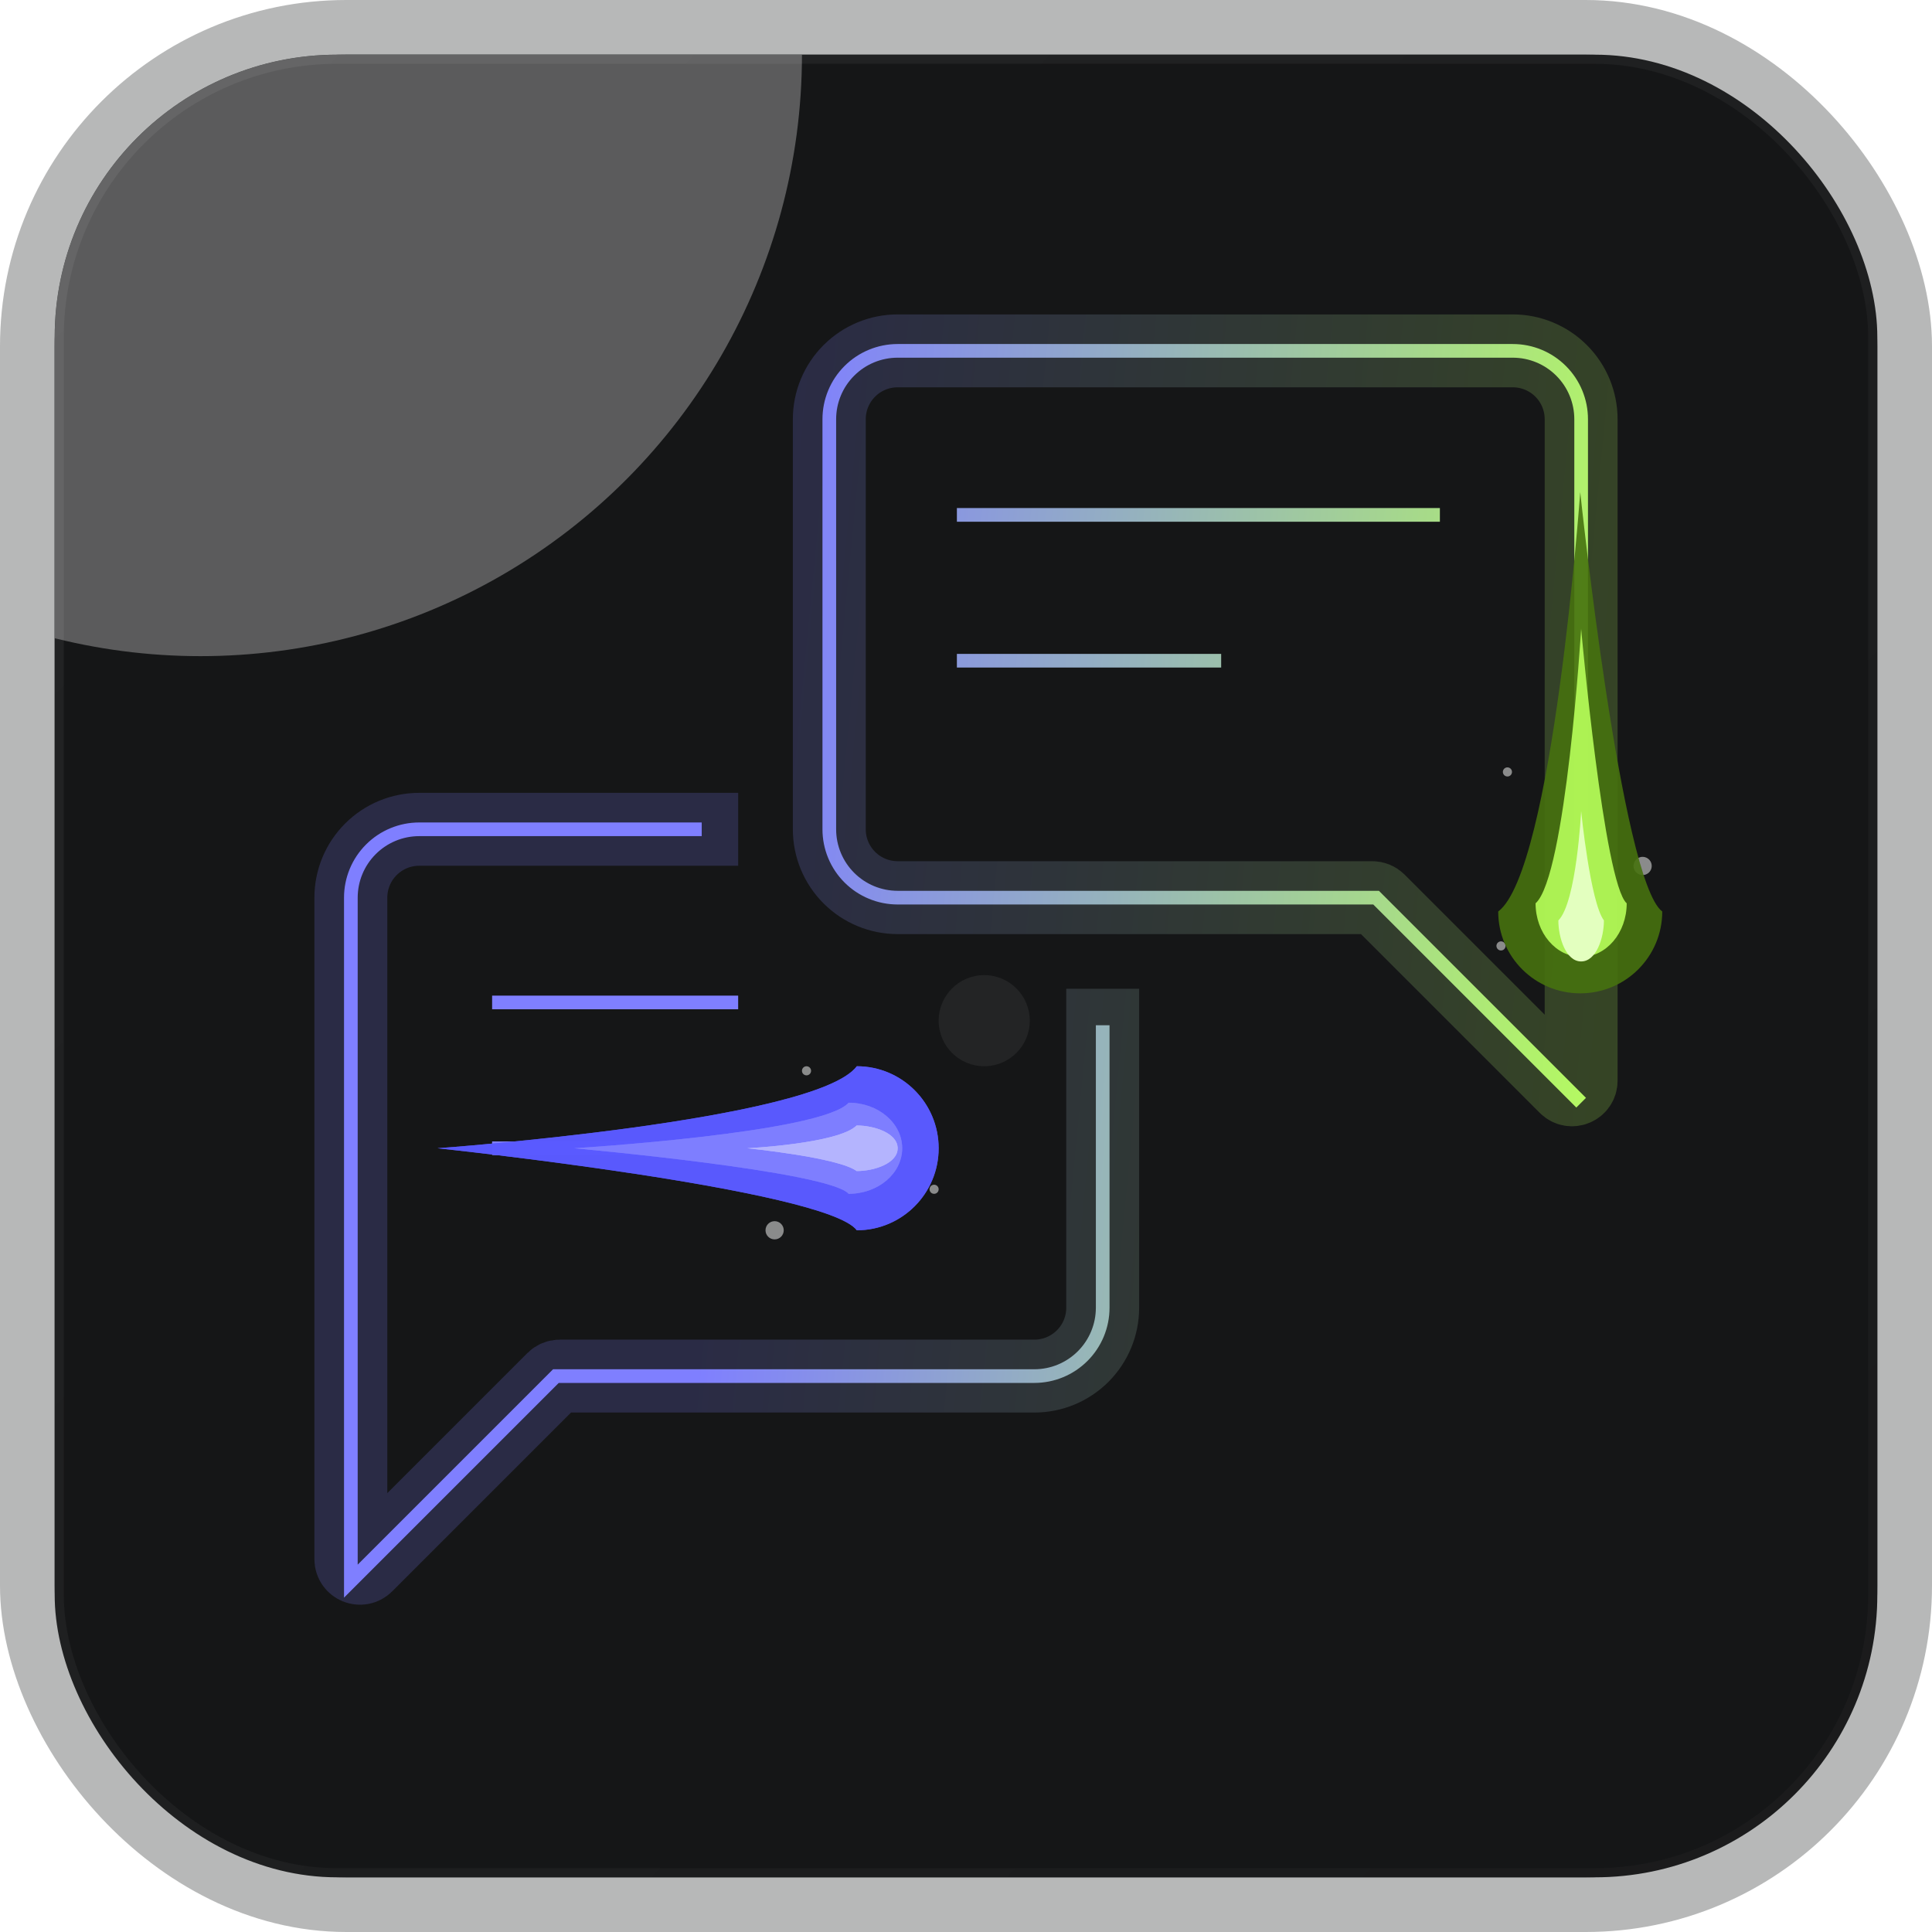 <svg width="212" height="212" viewBox="0 0 212 212" fill="none" xmlns="http://www.w3.org/2000/svg">
<rect x="6" y="6" width="200" height="200" rx="32" fill="#0F1113"/>
<rect x="3" y="3" width="206" height="206" rx="35" stroke="#0F1113" stroke-opacity="0.3" stroke-width="6"/>
<g clip-path="url(#clip0_483_1602)">
<rect x="6" y="6" width="200" height="200" rx="31" fill="#151617"/>
<g opacity="0.3" filter="url(#filter0_f_483_1602)">
<circle cx="22" cy="6" r="66" fill="white"/>
</g>
<g clip-path="url(#clip1_483_1602)">
<g opacity="0.2" filter="url(#filter1_f_483_1602)">
<path d="M121 112.5V143.5C121 145.489 120.21 147.397 118.803 148.803C117.397 150.21 115.489 151 113.5 151H61.414C61.149 151 60.895 151.105 60.707 151.293L40.207 171.793C39.577 172.423 38.5 171.977 38.5 171.086V98.5C38.5 96.511 39.29 94.603 40.697 93.197C42.103 91.79 44.011 91 46 91H77M98.5 98.5H150.586C150.851 98.5 151.105 98.605 151.293 98.793L171.793 119.293C172.423 119.923 173.5 119.477 173.5 118.586V46C173.5 44.011 172.71 42.103 171.303 40.697C169.897 39.29 167.989 38.5 166 38.5H98.5C96.511 38.5 94.603 39.29 93.197 40.697C91.79 42.103 91 44.011 91 46V91C91 92.989 91.79 94.897 93.197 96.303C94.603 97.71 96.511 98.5 98.5 98.5Z" stroke="url(#paint0_linear_483_1602)" stroke-width="8" stroke-linecap="square" stroke-linejoin="round"/>
</g>
<g opacity="0.5" filter="url(#filter2_f_483_1602)">
<circle cx="180.246" cy="95.022" r="1" transform="rotate(-130.763 180.246 95.022)" fill="white"/>
</g>
<g opacity="0.5" filter="url(#filter3_f_483_1602)">
<circle cx="165.412" cy="84.705" r="0.5" transform="rotate(-130.763 165.412 84.705)" fill="white"/>
</g>
<g opacity="0.5" filter="url(#filter4_f_483_1602)">
<circle cx="164.706" cy="103.797" r="0.5" transform="rotate(-130.763 164.706 103.797)" fill="white"/>
</g>
<path d="M173.5 121L151 98.5H98.5C96.511 98.5 94.603 97.71 93.197 96.303C91.79 94.897 91 92.989 91 91V46C91 44.011 91.79 42.103 93.197 40.697C94.603 39.29 96.511 38.5 98.5 38.5H166C167.989 38.5 169.897 39.29 171.303 40.697C172.71 42.103 173.5 44.011 173.5 46V104M121 112.5V143.5C121 145.489 120.21 147.397 118.803 148.803C117.397 150.21 115.489 151 113.5 151H61L38.5 173.5V98.5C38.5 96.511 39.29 94.603 40.697 93.197C42.103 91.79 44.011 91 46 91H77M105 56.5H158M105 72.5H134M54 110H81M54 126H96" stroke="url(#paint1_linear_483_1602)" stroke-width="1.5"/>
<g opacity="0.9" filter="url(#filter5_f_483_1602)">
<path d="M103 126C103 130.971 98.98 135 94.02 135C90.653 130.5 48 126 48 126C48 126 89.531 123 94.02 117C98.98 117 103 121.029 103 126Z" fill="#5A5AFF"/>
</g>
<g opacity="0.9" filter="url(#filter6_f_483_1602)">
<path d="M103 126C103 130.971 98.98 135 94.02 135C90.653 130.5 48 126 48 126C48 126 89.531 123 94.02 117C98.98 117 103 121.029 103 126Z" fill="#5A5AFF"/>
</g>
<g opacity="0.9" filter="url(#filter7_f_483_1602)">
<path d="M173.4 109C178.371 109 182.4 104.98 182.4 100.02C177.9 96.653 173.4 54 173.4 54C173.4 54 170.4 95.531 164.4 100.02C164.4 104.98 168.43 109 173.4 109Z" fill="#46710E"/>
</g>
<g opacity="0.8" filter="url(#filter8_f_483_1602)">
<path d="M99 126C99 128.761 96.368 131 93.122 131C90.918 128.5 63 126 63 126C63 126 90.184 124.333 93.122 121C96.368 121 99 123.239 99 126Z" fill="#7F7FFF"/>
</g>
<g opacity="0.8" filter="url(#filter9_f_483_1602)">
<path d="M99 126C99 128.761 96.368 131 93.122 131C90.918 128.5 63 126 63 126C63 126 90.184 124.333 93.122 121C96.368 121 99 123.239 99 126Z" fill="#7F7FFF"/>
</g>
<g opacity="0.9" filter="url(#filter10_f_483_1602)">
<path d="M173.5 105C176.261 105 178.5 102.369 178.5 99.122C176 96.918 173.5 69 173.5 69C173.5 69 171.833 96.184 168.5 99.122C168.5 102.369 170.739 105 173.5 105Z" fill="#B7FF5A"/>
</g>
<g filter="url(#filter11_f_483_1602)">
<path d="M98.5 126C98.5 127.657 95.933 128.5 94 128.5C92 127 82 126 82 126C82 126 92 125.5 94 123.5C95.933 123.5 98.5 124.343 98.5 126Z" fill="#B4B4FE"/>
</g>
<g filter="url(#filter12_f_483_1602)">
<path d="M98.5 126C98.5 127.657 95.933 128.5 94 128.5C92 127 82 126 82 126C82 126 92 125.5 94 123.5C95.933 123.5 98.5 124.343 98.5 126Z" fill="#B4B4FE"/>
</g>
<g filter="url(#filter13_f_483_1602)">
<path d="M173.5 105.5C175.157 105.5 176 102.933 176 101C174.5 99 173.5 89 173.5 89C173.5 89 173 99 171 101C171 102.933 171.843 105.5 173.5 105.5Z" fill="#E3FFBF"/>
</g>
</g>
<g opacity="0.5" filter="url(#filter14_f_483_1602)">
<circle cx="85" cy="135" r="1" fill="white"/>
</g>
<g opacity="0.5" filter="url(#filter15_f_483_1602)">
<circle cx="102.5" cy="130.5" r="0.5" fill="white"/>
</g>
<g opacity="0.5" filter="url(#filter16_f_483_1602)">
<circle cx="88.5" cy="117.5" r="0.5" fill="white"/>
</g>
<g opacity="0.06" filter="url(#filter17_f_483_1602)">
<circle cx="108" cy="112" r="5" fill="white"/>
</g>
</g>
<rect x="6.5" y="6.5" width="199" height="199" rx="30.5" stroke="url(#paint2_linear_483_1602)" stroke-opacity="0.06"/>
<defs>
<filter id="filter0_f_483_1602" x="-184" y="-200" width="412" height="412" filterUnits="userSpaceOnUse" color-interpolation-filters="sRGB">
<feFlood flood-opacity="0" result="BackgroundImageFix"/>
<feBlend mode="normal" in="SourceGraphic" in2="BackgroundImageFix" result="shape"/>
<feGaussianBlur stdDeviation="70" result="effect1_foregroundBlur_483_1602"/>
</filter>
<filter id="filter1_f_483_1602" x="22.5" y="22.5" width="167" height="165.596" filterUnits="userSpaceOnUse" color-interpolation-filters="sRGB">
<feFlood flood-opacity="0" result="BackgroundImageFix"/>
<feBlend mode="normal" in="SourceGraphic" in2="BackgroundImageFix" result="shape"/>
<feGaussianBlur stdDeviation="6" result="effect1_foregroundBlur_483_1602"/>
</filter>
<filter id="filter2_f_483_1602" x="177.246" y="92.022" width="6" height="6" filterUnits="userSpaceOnUse" color-interpolation-filters="sRGB">
<feFlood flood-opacity="0" result="BackgroundImageFix"/>
<feBlend mode="normal" in="SourceGraphic" in2="BackgroundImageFix" result="shape"/>
<feGaussianBlur stdDeviation="1" result="effect1_foregroundBlur_483_1602"/>
</filter>
<filter id="filter3_f_483_1602" x="162.911" y="82.205" width="5.001" height="5" filterUnits="userSpaceOnUse" color-interpolation-filters="sRGB">
<feFlood flood-opacity="0" result="BackgroundImageFix"/>
<feBlend mode="normal" in="SourceGraphic" in2="BackgroundImageFix" result="shape"/>
<feGaussianBlur stdDeviation="1" result="effect1_foregroundBlur_483_1602"/>
</filter>
<filter id="filter4_f_483_1602" x="162.205" y="101.297" width="5.001" height="5" filterUnits="userSpaceOnUse" color-interpolation-filters="sRGB">
<feFlood flood-opacity="0" result="BackgroundImageFix"/>
<feBlend mode="normal" in="SourceGraphic" in2="BackgroundImageFix" result="shape"/>
<feGaussianBlur stdDeviation="1" result="effect1_foregroundBlur_483_1602"/>
</filter>
<filter id="filter5_f_483_1602" x="24" y="93" width="103" height="66" filterUnits="userSpaceOnUse" color-interpolation-filters="sRGB">
<feFlood flood-opacity="0" result="BackgroundImageFix"/>
<feBlend mode="normal" in="SourceGraphic" in2="BackgroundImageFix" result="shape"/>
<feGaussianBlur stdDeviation="12" result="effect1_foregroundBlur_483_1602"/>
</filter>
<filter id="filter6_f_483_1602" x="24" y="93" width="103" height="66" filterUnits="userSpaceOnUse" color-interpolation-filters="sRGB">
<feFlood flood-opacity="0" result="BackgroundImageFix"/>
<feBlend mode="normal" in="SourceGraphic" in2="BackgroundImageFix" result="shape"/>
<feGaussianBlur stdDeviation="12" result="effect1_foregroundBlur_483_1602"/>
</filter>
<filter id="filter7_f_483_1602" x="140.4" y="30" width="66" height="103" filterUnits="userSpaceOnUse" color-interpolation-filters="sRGB">
<feFlood flood-opacity="0" result="BackgroundImageFix"/>
<feBlend mode="normal" in="SourceGraphic" in2="BackgroundImageFix" result="shape"/>
<feGaussianBlur stdDeviation="12" result="effect1_foregroundBlur_483_1602"/>
</filter>
<filter id="filter8_f_483_1602" x="53" y="111" width="56" height="30" filterUnits="userSpaceOnUse" color-interpolation-filters="sRGB">
<feFlood flood-opacity="0" result="BackgroundImageFix"/>
<feBlend mode="normal" in="SourceGraphic" in2="BackgroundImageFix" result="shape"/>
<feGaussianBlur stdDeviation="5" result="effect1_foregroundBlur_483_1602"/>
</filter>
<filter id="filter9_f_483_1602" x="53" y="111" width="56" height="30" filterUnits="userSpaceOnUse" color-interpolation-filters="sRGB">
<feFlood flood-opacity="0" result="BackgroundImageFix"/>
<feBlend mode="normal" in="SourceGraphic" in2="BackgroundImageFix" result="shape"/>
<feGaussianBlur stdDeviation="5" result="effect1_foregroundBlur_483_1602"/>
</filter>
<filter id="filter10_f_483_1602" x="158.5" y="59" width="30" height="56" filterUnits="userSpaceOnUse" color-interpolation-filters="sRGB">
<feFlood flood-opacity="0" result="BackgroundImageFix"/>
<feBlend mode="normal" in="SourceGraphic" in2="BackgroundImageFix" result="shape"/>
<feGaussianBlur stdDeviation="5" result="effect1_foregroundBlur_483_1602"/>
</filter>
<filter id="filter11_f_483_1602" x="79" y="120.5" width="22.5" height="11" filterUnits="userSpaceOnUse" color-interpolation-filters="sRGB">
<feFlood flood-opacity="0" result="BackgroundImageFix"/>
<feBlend mode="normal" in="SourceGraphic" in2="BackgroundImageFix" result="shape"/>
<feGaussianBlur stdDeviation="1.5" result="effect1_foregroundBlur_483_1602"/>
</filter>
<filter id="filter12_f_483_1602" x="79" y="120.5" width="22.5" height="11" filterUnits="userSpaceOnUse" color-interpolation-filters="sRGB">
<feFlood flood-opacity="0" result="BackgroundImageFix"/>
<feBlend mode="normal" in="SourceGraphic" in2="BackgroundImageFix" result="shape"/>
<feGaussianBlur stdDeviation="1.5" result="effect1_foregroundBlur_483_1602"/>
</filter>
<filter id="filter13_f_483_1602" x="168" y="86" width="11" height="22.5" filterUnits="userSpaceOnUse" color-interpolation-filters="sRGB">
<feFlood flood-opacity="0" result="BackgroundImageFix"/>
<feBlend mode="normal" in="SourceGraphic" in2="BackgroundImageFix" result="shape"/>
<feGaussianBlur stdDeviation="1.5" result="effect1_foregroundBlur_483_1602"/>
</filter>
<filter id="filter14_f_483_1602" x="82" y="132" width="6" height="6" filterUnits="userSpaceOnUse" color-interpolation-filters="sRGB">
<feFlood flood-opacity="0" result="BackgroundImageFix"/>
<feBlend mode="normal" in="SourceGraphic" in2="BackgroundImageFix" result="shape"/>
<feGaussianBlur stdDeviation="1" result="effect1_foregroundBlur_483_1602"/>
</filter>
<filter id="filter15_f_483_1602" x="100" y="128" width="5" height="5" filterUnits="userSpaceOnUse" color-interpolation-filters="sRGB">
<feFlood flood-opacity="0" result="BackgroundImageFix"/>
<feBlend mode="normal" in="SourceGraphic" in2="BackgroundImageFix" result="shape"/>
<feGaussianBlur stdDeviation="1" result="effect1_foregroundBlur_483_1602"/>
</filter>
<filter id="filter16_f_483_1602" x="86" y="115" width="5" height="5" filterUnits="userSpaceOnUse" color-interpolation-filters="sRGB">
<feFlood flood-opacity="0" result="BackgroundImageFix"/>
<feBlend mode="normal" in="SourceGraphic" in2="BackgroundImageFix" result="shape"/>
<feGaussianBlur stdDeviation="1" result="effect1_foregroundBlur_483_1602"/>
</filter>
<filter id="filter17_f_483_1602" x="101" y="105" width="14" height="14" filterUnits="userSpaceOnUse" color-interpolation-filters="sRGB">
<feFlood flood-opacity="0" result="BackgroundImageFix"/>
<feBlend mode="normal" in="SourceGraphic" in2="BackgroundImageFix" result="shape"/>
<feGaussianBlur stdDeviation="1" result="effect1_foregroundBlur_483_1602"/>
</filter>
<linearGradient id="paint0_linear_483_1602" x1="38.5" y1="38.5" x2="185.182" y2="52.683" gradientUnits="userSpaceOnUse">
<stop offset="0.33" stop-color="#7F7FFF"/>
<stop offset="1" stop-color="#B7FF5A"/>
</linearGradient>
<linearGradient id="paint1_linear_483_1602" x1="38.5" y1="38.5" x2="185.182" y2="52.683" gradientUnits="userSpaceOnUse">
<stop offset="0.33" stop-color="#7F7FFF"/>
<stop offset="1" stop-color="#B7FF5A"/>
</linearGradient>
<linearGradient id="paint2_linear_483_1602" x1="6" y1="6" x2="206" y2="206" gradientUnits="userSpaceOnUse">
<stop stop-color="white"/>
<stop offset="1" stop-color="white" stop-opacity="0.33"/>
</linearGradient>
<clipPath id="clip0_483_1602">
<rect x="6" y="6" width="200" height="200" rx="31" fill="white"/>
</clipPath>
<clipPath id="clip1_483_1602">
<rect width="180" height="180" fill="white" transform="translate(16 16)"/>
</clipPath>
</defs>
</svg>
